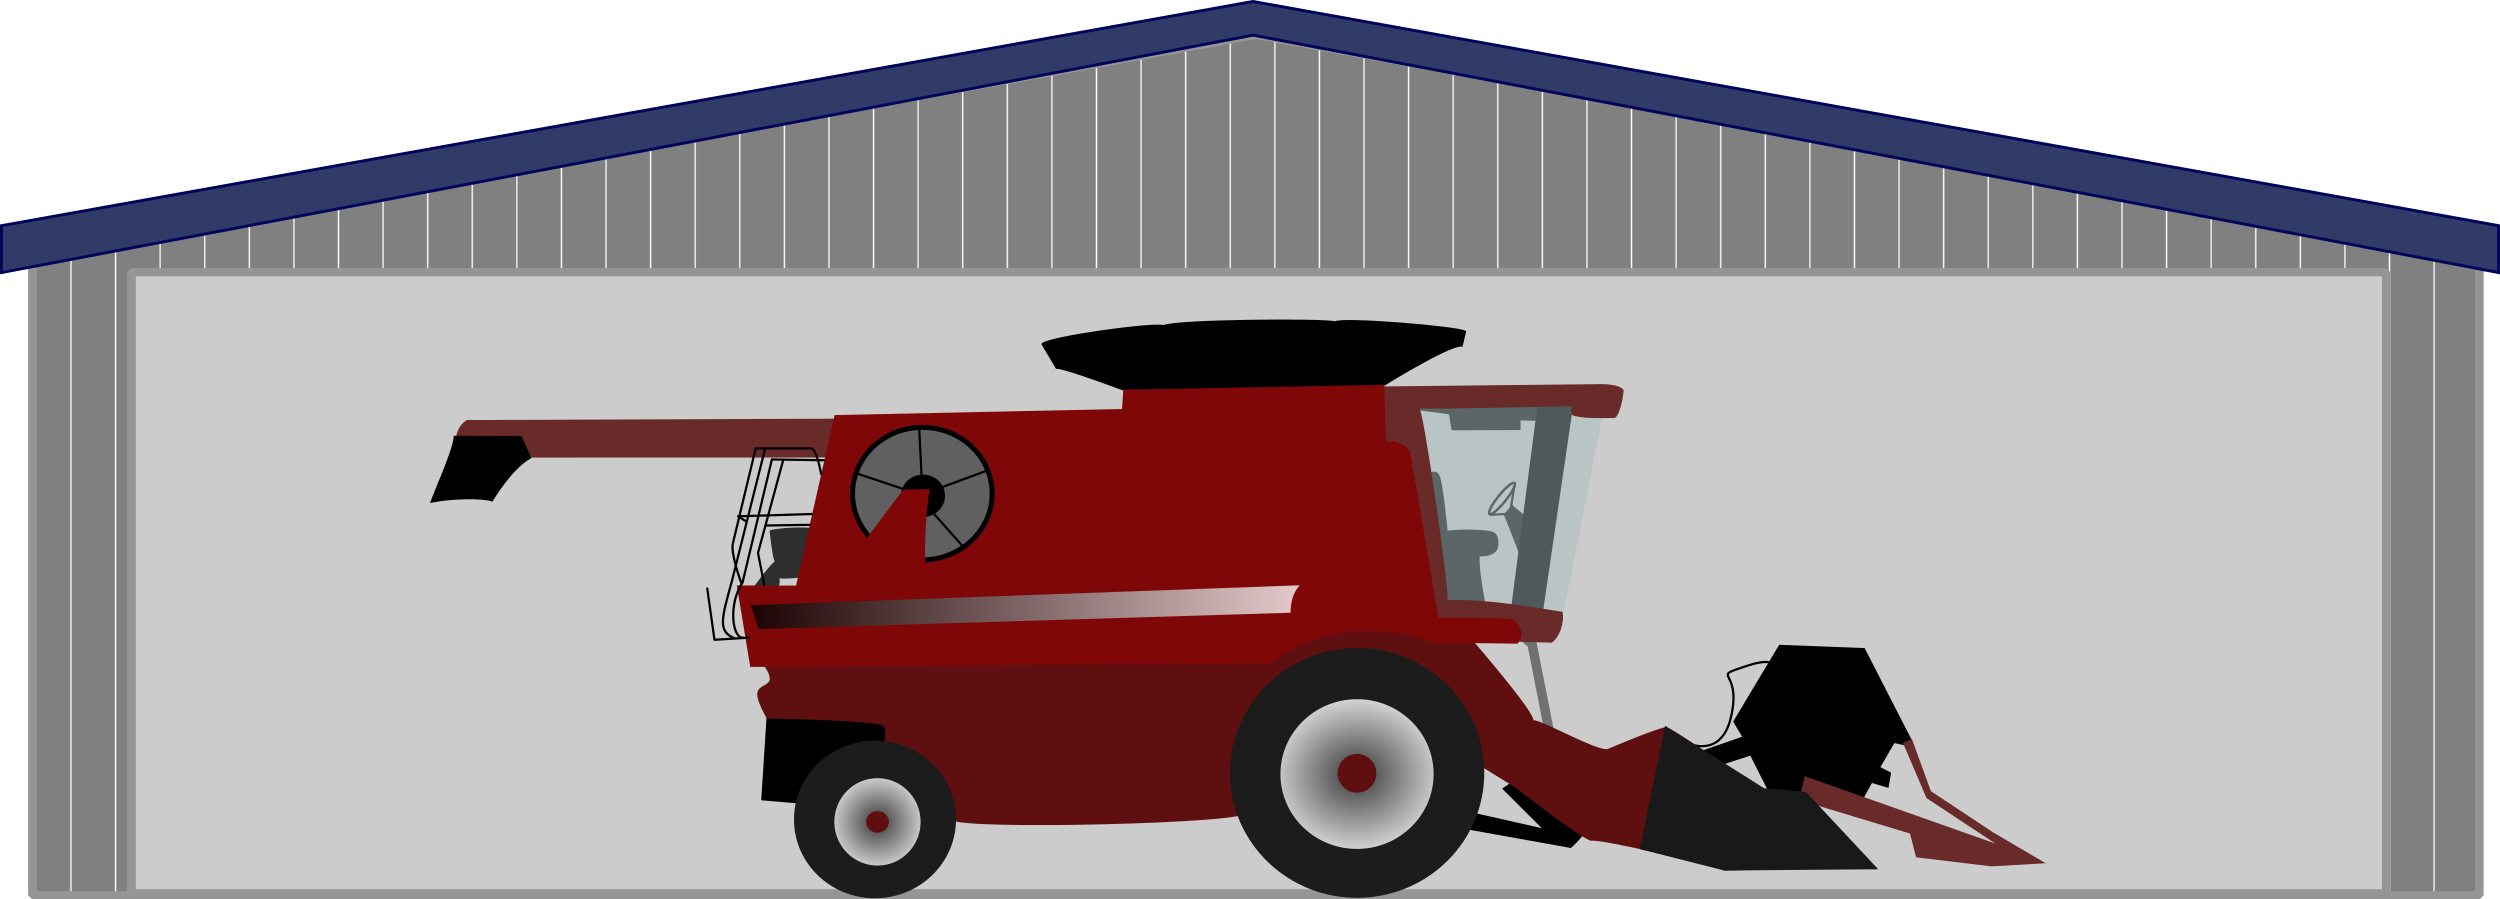 <?xml version="1.0" encoding="UTF-8"?>
<svg version="1.1" viewBox="0 0 853 306.87" xmlns="http://www.w3.org/2000/svg" xmlns:xlink="http://www.w3.org/1999/xlink">
<defs>
<pattern id="d" xlink:href="#f" patternTransform="scale(.461 52.879)"/>
<pattern id="f" width="33" height="1" patternTransform="translate(0) scale(10)" patternUnits="userSpaceOnUse">
<rect y="-.5" width="1" height="2" fill="#fff"/>
</pattern>
<linearGradient id="a">
<stop stop-color="#393939" offset="0"/>
<stop stop-color="#fff" offset="1"/>
</linearGradient>
<radialGradient id="c" cx="271.23" cy="384.08" r="19.443" gradientTransform="matrix(1.39 1.1148e-6 -1.1044e-6 1.377 -105.69 -144.67)" gradientUnits="userSpaceOnUse" xlink:href="#a"/>
<radialGradient id="b" cx="489.42" cy="368.42" r="29.544" gradientTransform="matrix(1.411 -.039 .034 1.297 -213.8 -90.081)" gradientUnits="userSpaceOnUse" xlink:href="#a"/>
<linearGradient id="e" x1="215.93" x2="461.21" y1="289.64" y2="289.64" gradientUnits="userSpaceOnUse">
<stop stop-opacity=".784" offset="0"/>
<stop stop-color="#fff" stop-opacity=".784" offset="1"/>
</linearGradient>
</defs>
<g transform="translate(147.51 101.2)">
<path d="m281-89.335-417.45 75.894v217.7h834.87v-217.7z" fill="#ccc"/>
<path transform="translate(-230.01 2.025)" d="m511-91.375-417.44 75.906v217.72h834.88v-217.72zm385.69 81v212.06h-769.34v-212.06z" fill="#808080" stroke="#959595" stroke-linecap="square" stroke-linejoin="bevel" stroke-width="2.793"/>
<path transform="translate(-230.01 2.025)" d="m511-91.375-417.44 75.906v217.72h834.88v-217.72zm385.69 81v212.06h-769.34v-212.06z" fill="url(#d)" stroke="#959595" stroke-linecap="square" stroke-linejoin="bevel" stroke-width="2.793"/>
<path transform="translate(-230.01 2.025)" d="m83-10.227 427-81 425 81v-16l-425-76.5-427 76.5z" fill="#303c67" stroke="#00045a" stroke-width="1px"/>
<g transform="matrix(.767 -.012 .012 .767 -60.754 -112.11)">
<path d="m243.95 253.01c-2.02-0.758-15.405-0.505-18.688 0.758 0.253 2.273 1.01 11.617 2.02 13.89-2.02 1.01-9.849 11.617-9.849 11.617h11.364s1.01-2.525 0.505-4.293c1.515 0.758 10.607-0.253 10.607-0.253z" fill="#2e2e2e"/>
<g stroke="#2e2e2e">
<path transform="matrix(.723 .557 -.578 .696 292.05 -236.91)" d="m557.89 246.96c0 5.424-0.895 9.821-1.999 9.821s-1.999-4.397-1.999-9.821 0.895-9.821 1.999-9.821 1.999 4.397 1.999 9.821z" fill="none" stroke-width="1.212"/>
<path d="m545.71 251.79 8.929-0.357 2.143-12.143" fill="none" stroke-width="1px"/>
<path d="m552.5 251.79 3.214-3.571 6.071 5.357-2.5 16.429z" fill="#2e2e2e" stroke-width="1px"/>
</g>
<path d="m518.71 232.81s3.117-1.638 4.546 0.505c1.786 1.786 3.535 25.254 3.535 25.254 2.857-0.714 20.142-0.628 21.213 1.515 1.786 1.429 1.786 7.01 0 8.081-2.143 2.5-7.071 2.02-7.071 2.02-0.714 5.357 2.525 23.234 2.525 23.234l-22.728-1.01z" fill="#2e2e2e"/>
<path d="m513.57 204.64 14.643 2.143 1.071 7.143 30.72 0.37v-4.29l8.214 0.357 1.786-9.643-56.786 0.357z" fill="#2e2e2e"/>
<path d="m567.71 203.01-13.132 89.904 14.142 2.02 15.152-93.439z" fill="#191919"/>
<path d="m512.5 202.5 12.5 89.286 52.5 5.357 20.36-94.65z" fill="#9bbab8" fill-opacity=".402"/>
<path d="m626.29 352.01s19.698 13.637 25.254-8.586c5.556-22.223-10.102-17.173 7.576-22.728 17.678-5.556 10.102 5.556 10.102 5.556" fill="none" stroke="#000" stroke-width="1px"/>
<path d="m673.77 312.11-20.708 33.335 4.041 7.071-23.739 7.829 9.849 4.925 16.92-5.177 9.091 18.688 37.881 5.556 6.44-11.238 7.166 2.241 1.105-5.84-4.861-2.588 6.819-11.364 6.566 1.515 1.036-1.959-2.551-5.112-17.678-35.86z" stroke="#000" stroke-width="1px"/>
<path d="m558.11 307.56 3.535 3.03 7.071 39.396 4.041-1.515-7.576-41.921z" fill="#707070"/>
<path d="m534.88 384.33 33.335 8.081-18.183-18.688 8.586-5.556 28.284 23.739s-4.546 5.556-7.576 8.081c-5.051-1.01-46.467-9.091-46.467-9.091z" stroke="#000" stroke-width="1px"/>
<path d="m223.24 335.34-3.03 37.881 25.254 2.525 35.86-20.203-1.515-21.213z" stroke="#000" stroke-width="1px"/>
<path d="m221.73 313.62s3.033 4.041 2.525 6.566-4.805 2.281-5.556 5.556c-0.751 3.275 4.041 11.617 4.041 11.617s48.487 1.515 51.518 4.041c3.03 1.515-1.01 12.122-1.01 12.122l18.183 9.596 13.132 20.708c4.546 4.546 129.8 3.535 130.31-1.01l16.668-57.579 55.558-8.081 33.84 46.972 14.142 9.091s28.284 22.728 33.335 24.244c4.041-1.01 55.558 12.122 59.094 14.142 0 0 55.558-0.505 67.68 0.505 0 0-29.799-33.335-34.345-34.345l-13.132-1.515c-5.556 0-41.416-28.789-45.457-28.789-5.556 1.01-25.254 9.091-25.254 9.091-3.03 2.525-29.294-13.132-33.335-13.132 0-4.546-27.274-36.871-27.274-36.871l-57.074-8.081-34.85 14.142z" fill="#5f0f0f"/>
<path d="m253.04 221.7-164.65-2.53c-2.525-2.02-4.041-12.627 3.03-16.668l168.7 2.02z" fill="#692a2a"/>
<path d="m497 193.92 98.995 0.505s9.091 0 10.102 3.03c0 0-1.01 9.596-4.041 12.122-6.061 0-13.637 0-17.173-1.01-3.535 0-2.02-4.546-2.02-4.546s-58.589 0.505-67.68 0c2.02 2.525 12.122 81.822 11.112 85.358 17.135-0.189 34.167 3.173 51.013 6.061 1.01 4.546-1.515 11.617-5.051 13.637l-22.223-1.01-32.83-8.586-11.617-75.256-8.586-1.515z" fill="#692a2a"/>
<path d="m348 172.71 6.061 10.607c4.041 0 33.335 11.617 33.335 11.617l110.38-0.74s30.539-18.453 36.6-17.948l1.515-6.061c-3.03-2.02-54.043-7.071-57.579-5.051-6.061-1.515-71.216-2.02-76.267 0.505-5.051-1.515-50.003 4.041-54.043 7.071z" stroke="#000" stroke-width="1px"/>
<path d="m255 202.86 127.86-0.714 0.714-8.571 116.07-0.357 0.36 25.35c4.546-1.01 9.704 1.97 10.714 5l11.429 73.571s28.225 0.296 33.276 1.306c3.535 3.03 4.755 7.301 1.724 10.837l-24.286-0.714h-14.286c-5.051-5.556-48.996-12.346-70.714 7.857l-232.14-2.143-5.418-36.342 26.342 0.505z" fill="#800707"/>
<path d="m85.924 209.93c-0.505 6.061-9.239 24.54-10.755 28.58 9.188-1.663 22.31-1.663 26.856-0.148 0 0 8.586-14.142 17.173-18.688-2.02-4.546-2.255-5.495-3.954-9.178z" stroke="#000" stroke-width="1px"/>
<path d="m681.37 380.8 48.992 15.657 2.525 10.607 33.335 4.546 24.244-1.01-23.234-14.142-27.274-18.688-8.081-23.234-4.041 1.515 10.102 24.749 30.305 20.708-84.348-31.315z" fill="#692a2a"/>
<path d="m622.17 346.81-12.035 54.696 37.376 10.102 68.456 0.505-31.585-34.85-18.688-2.02z" fill="#191919"/>
<path d="m223.75 251.5h19.193m-27.988-1.946-3.579-2.347 32.83-0.505m-21.718 31.062-2.525-14.142 11.869-41.164m-19.373 54.835s-4.957-13.719-3.528-18.362l10.714-41.786 24.643 0.357c2.5 0 4.286 11.429 4.286 11.429m-35.819 72.291c-5 0.357-6.324-15.505 0.105-24.434l13.94-54.64 23.21 0.72m-41.071 78.571c-7.5-3.214-5.714-8.571-0.714-25.714l15.61-58.362m-8.47 83.89-15.36 0.71-2.86-22.85" fill="none" stroke="#000" stroke-linecap="round" stroke-linejoin="round" stroke-width="1px"/>
<path transform="matrix(1.017 0 0 1.006 -5.64 -2.664)" d="m324.64 239.64c0 16.174-13.671 29.286-30.536 29.286-16.864 0-30.536-13.112-30.536-29.286s13.671-29.286 30.536-29.286c16.864 0 30.536 13.112 30.536 29.286z" fill="#606060" stroke="#000" stroke-width="2.187"/>
<path transform="matrix(1.081 0 0 1.018 -24.404 -4.401)" d="m302.86 239.46c0 4.832-3.838 8.75-8.571 8.75-4.734 0-8.571-3.917-8.571-8.75s3.838-8.75 8.571-8.75c4.734 0 8.571 3.917 8.571 8.75z" stroke="#000" stroke-linecap="round" stroke-linejoin="round"/>
<path d="m293.21 230-0.71-21.43" fill="none" stroke="#000" stroke-width="1px"/>
<path d="m302.14 235.71 20.36-7.14" fill="none" stroke="#000" stroke-width="1px"/>
<path d="m298.21 247.14 13.22 15.36" fill="none" stroke="#000" stroke-width="1px"/>
<path d="m284.64 236.07-20.357-7.143" fill="none" stroke="#000" stroke-width="1px"/>
<path d="m266.43 260.36 18.57-23.93h11.786c-2.141 10.704-3.214 32.143-2.143 36.071-14.643-1.429-22.5-6.786-28.214-12.143z" fill="#800707"/>
<path d="m216.43 286.79 3.214 10.714 236.79-3.571c0-4.286 1.071-8.929 4.286-12.143z" fill="url(#e)"/>
<path transform="matrix(.637 0 0 .631 -39.694 150.34)" d="m542.96 368.68c0 30.684-25.327 55.558-56.569 55.558s-56.569-24.874-56.569-55.558 25.327-55.558 56.569-55.558 56.569 24.874 56.569 55.558z" fill="#1c1c1c"/>
<path d="m290.42 384.08c0 10.739-8.593 19.445-19.193 19.445s-19.193-8.706-19.193-19.445 8.593-19.445 19.193-19.445 19.193 8.706 19.193 19.445z" fill="url(#c)"/>
<path d="m276.28 384.08c0 2.65-2.261 4.798-5.051 4.798s-5.051-2.148-5.051-4.798 2.261-4.798 5.051-4.798 5.051 2.148 5.051 4.798z" fill="#5f0f0f"/>
<path transform="translate(-1.515 -3.03)" d="m542.96 368.68c0 30.684-25.327 55.558-56.569 55.558s-56.569-24.874-56.569-55.558 25.327-55.558 56.569-55.558 56.569 24.874 56.569 55.558z" fill="#1c1c1c"/>
<path transform="matrix(1.163 0 0 1.127 -84.358 -49.056)" d="m518.71 368.42c0 16.318-13.116 29.547-29.294 29.547-16.179 0-29.294-13.229-29.294-29.547s13.116-29.547 29.294-29.547c16.179 0 29.294 13.229 29.294 29.547z" fill="url(#b)"/>
<path transform="matrix(.896 0 0 1.002 49.922 -.055)" d="m494.97 365.14c0 4.742-4.296 8.586-9.596 8.586-5.3 0-9.596-3.844-9.596-8.586s4.296-8.586 9.596-8.586c5.3 0 9.596 3.844 9.596 8.586z" fill="#5f0f0f"/>
</g>
</g>
</svg>
